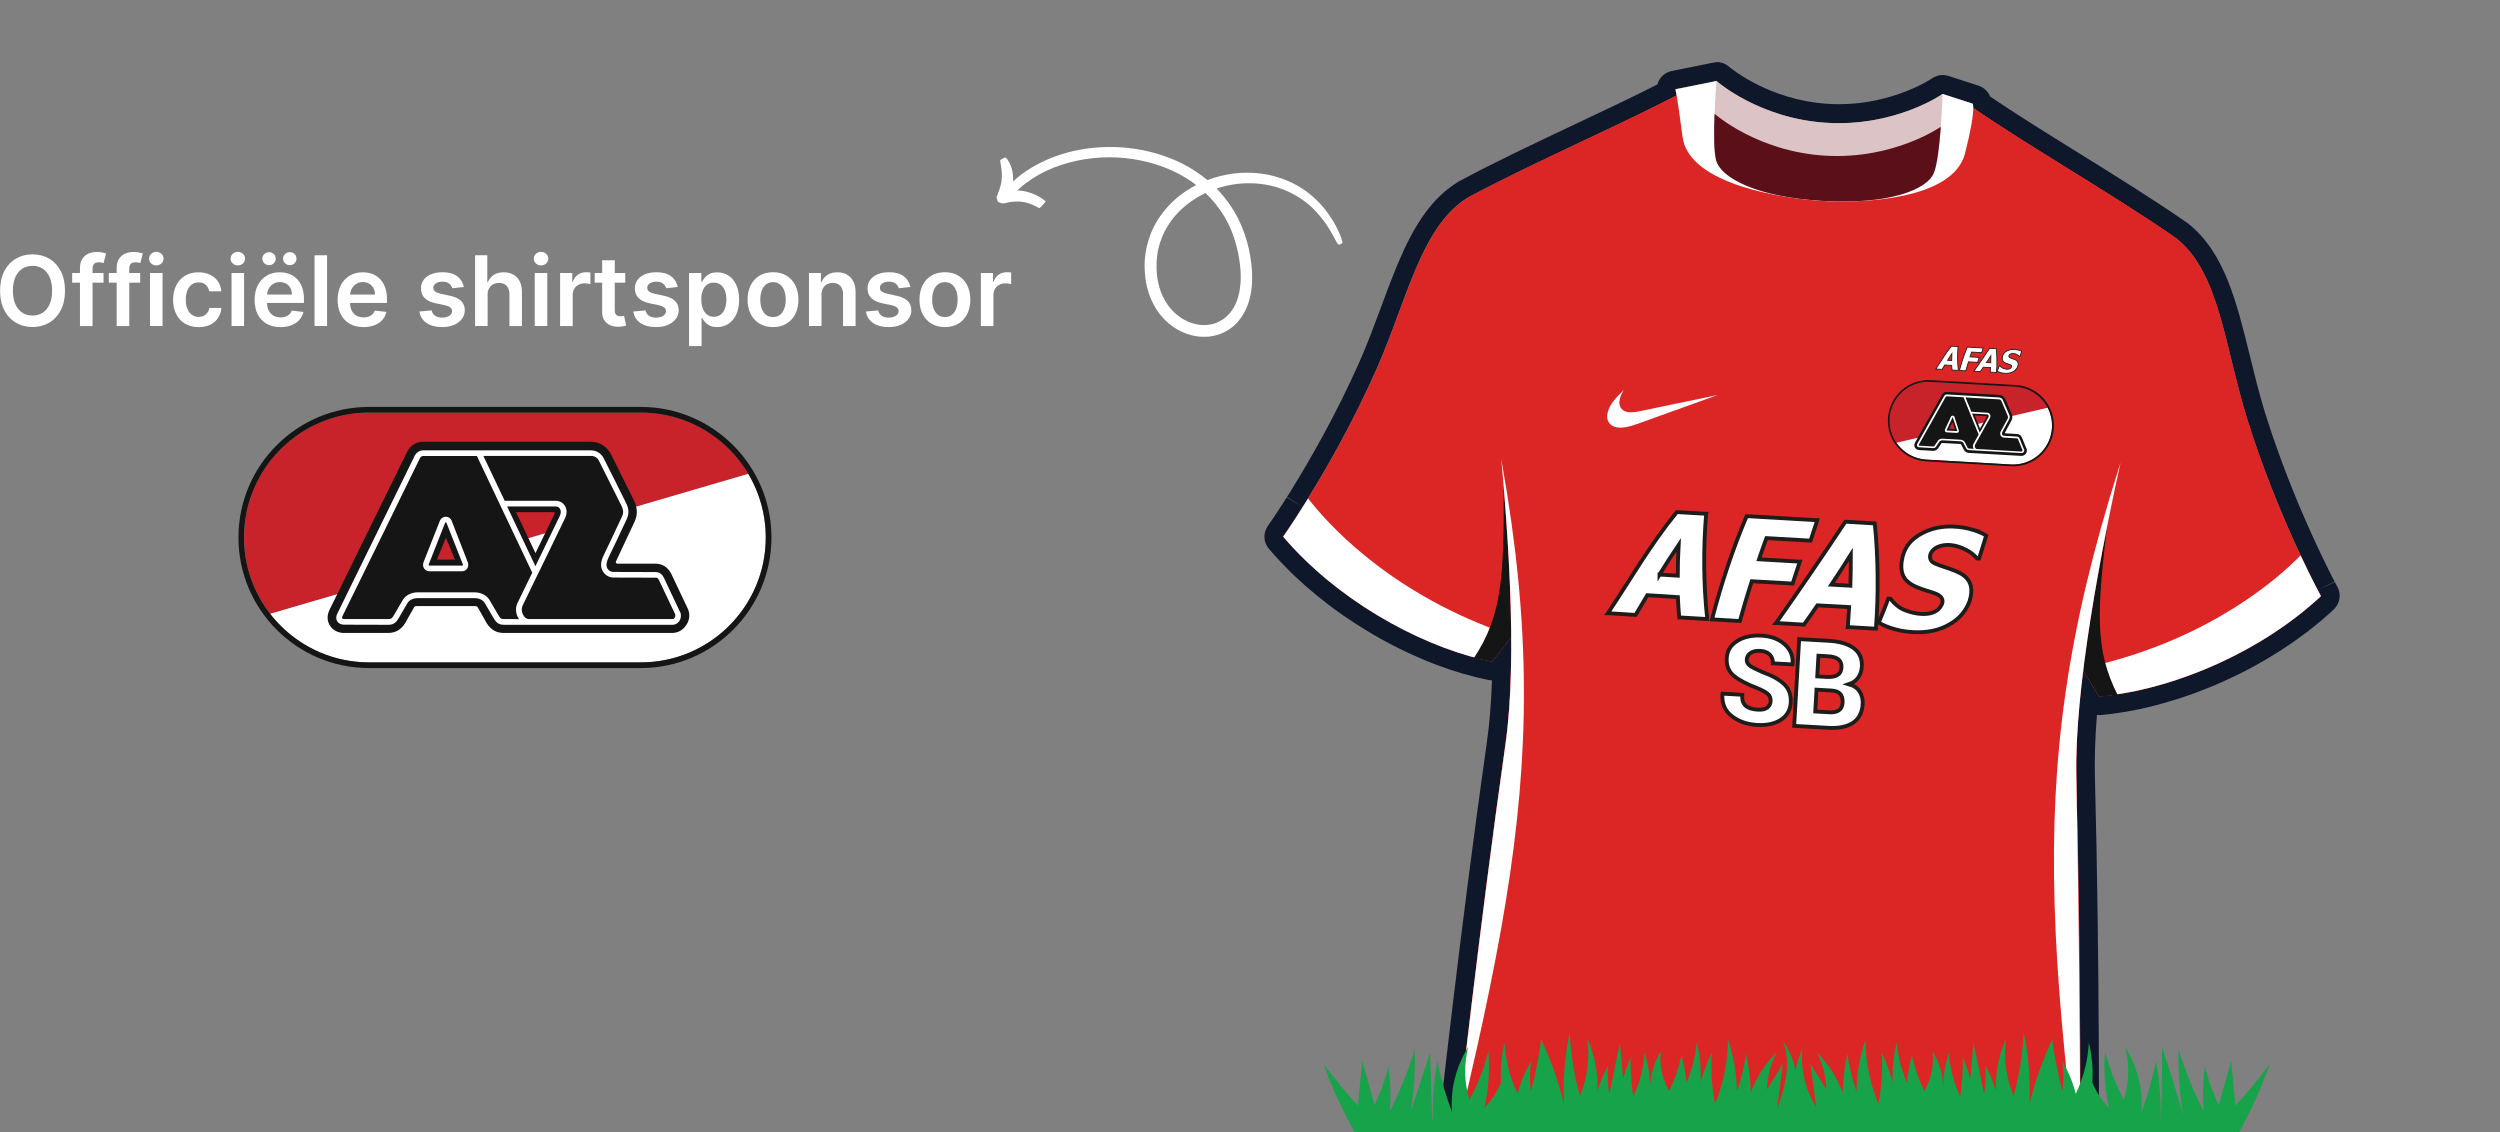 <?xml version="1.0" encoding="UTF-8"?>
<svg id="Laag_2" data-name="Laag 2" xmlns="http://www.w3.org/2000/svg" xmlns:xlink="http://www.w3.org/1999/xlink" viewBox="0 0 401.13 181.67">
  <rect x="0" y="0" width="401.13" height="181.67" fill="#808080" stroke="none"/>
  <defs>
    <style>
      .cls-1 {
        fill: #dbc3c6;
      }

      .cls-2, .cls-3, .cls-4 {
        fill: #fff;
      }

      .cls-5 {
        fill: none;
      }

      .cls-6 {
        clip-path: url(#clippath-1);
      }

      .cls-7 {
        fill: #5b1019;
      }

      .cls-8 {
        fill: #161515;
      }

      .cls-3 {
        stroke-width: .14px;
      }

      .cls-3, .cls-4 {
        stroke: #1d1d1b;
        stroke-miterlimit: 10;
      }

      .cls-9 {
        fill: #dc2626;
      }

      .cls-10 {
        fill: #16a34a;
      }

      .cls-11 {
        fill: #0f172a;
      }

      .cls-4 {
        stroke-width: .62px;
      }

      .cls-12 {
        clip-path: url(#clippath);
      }

      .cls-13 {
        fill: #c8232a;
      }
    </style>
    <clipPath id="clippath">
      <rect class="cls-5" x="201.09" width="200.04" height="180.78"/>
    </clipPath>
    <clipPath id="clippath-1">
      <path class="cls-9" d="M333.15,124.56c-.56-27.81,16.08-86.33,15.99-86.34-10.51-7.28-24.34-15.12-33.36-21.45-1.3-.91-2.99-1.02-4.4-.29-3.24,1.67-9.8,4.32-18.19,3.84-8.78-.5-15.18-4.18-18.04-6.16-1.06-.73-2.43-.8-3.56-.18-9.68,5.31-24.6,11.62-36.04,17.75,0,0,9.94,60.04,6.02,87.61-4.35,30.62-7.71,61.41-7.71,61.41,0,0,11.3,8.77,49.5,10.96,38.2,2.19,50.43-5.23,50.43-5.23,0,0-.02-30.97-.64-61.89Z"/>
    </clipPath>
  </defs>
  <g id="Layer_2" data-name="Layer 2">
    <g>
      <g>
        <path class="cls-2" d="M10.43,46.64c0,1.22-.23,2.27-.68,3.14-.46.87-1.08,1.54-1.86,2s-1.67.69-2.67.69-1.88-.23-2.67-.7c-.79-.46-1.41-1.13-1.86-2-.46-.87-.68-1.92-.68-3.13s.23-2.27.68-3.14c.46-.87,1.08-1.54,1.86-2,.79-.46,1.68-.69,2.67-.69s1.88.23,2.67.69c.79.46,1.41,1.13,1.86,2,.46.87.68,1.92.68,3.14ZM8.36,46.64c0-.86-.13-1.59-.4-2.18-.27-.59-.64-1.04-1.11-1.35-.47-.3-1.02-.46-1.63-.46s-1.16.15-1.64.46c-.47.31-.84.75-1.11,1.35-.27.59-.4,1.32-.4,2.18s.13,1.59.4,2.18c.27.59.64,1.04,1.11,1.35.47.31,1.02.46,1.64.46s1.16-.15,1.63-.46c.47-.3.84-.75,1.11-1.35s.4-1.32.4-2.18Z"/>
        <path class="cls-2" d="M16.61,43.8v1.55h-5.03v-1.55h5.03ZM12.83,52.31v-9.32c0-.57.12-1.05.36-1.43.24-.38.56-.67.96-.85s.85-.28,1.34-.28c.35,0,.66.03.93.08.27.06.47.11.6.15l-.4,1.55c-.08-.03-.19-.05-.32-.08-.13-.03-.27-.04-.43-.04-.37,0-.64.09-.79.27-.15.18-.23.44-.23.77v9.19h-2.01Z"/>
        <path class="cls-2" d="M22.49,43.8v1.55h-5.03v-1.55h5.03ZM18.72,52.31v-9.32c0-.57.12-1.05.36-1.43.24-.38.56-.67.96-.85s.85-.28,1.34-.28c.35,0,.66.03.93.08.27.06.47.11.6.15l-.4,1.55c-.08-.03-.19-.05-.32-.08-.13-.03-.27-.04-.43-.04-.37,0-.64.09-.79.27-.15.18-.23.44-.23.77v9.19h-2.01Z"/>
        <path class="cls-2" d="M25.08,42.59c-.32,0-.59-.11-.82-.32-.23-.21-.34-.47-.34-.77s.11-.55.34-.77c.23-.21.5-.32.82-.32s.6.11.82.32c.23.21.34.47.34.77s-.11.56-.34.77c-.23.21-.5.32-.82.32ZM24.07,52.31v-8.51h2.01v8.51h-2.01Z"/>
        <path class="cls-2" d="M31.85,52.48c-.85,0-1.58-.19-2.19-.56s-1.08-.89-1.4-1.55c-.33-.66-.49-1.42-.49-2.28s.17-1.63.5-2.29c.33-.66.8-1.18,1.41-1.55s1.33-.56,2.16-.56c.69,0,1.3.13,1.84.38.53.25.96.61,1.28,1.07s.5,1,.54,1.61h-1.92c-.08-.41-.26-.75-.55-1.03-.29-.28-.68-.41-1.16-.41-.41,0-.77.11-1.08.33-.31.22-.55.54-.72.95s-.26.9-.26,1.47.08,1.08.26,1.49c.17.42.41.74.72.96s.67.34,1.09.34c.3,0,.56-.06.8-.17.23-.11.43-.28.59-.49.16-.21.27-.47.33-.78h1.92c-.05.6-.23,1.14-.53,1.6-.31.46-.72.83-1.25,1.09-.53.26-1.15.39-1.86.39Z"/>
        <path class="cls-2" d="M38.16,42.59c-.32,0-.59-.11-.82-.32-.23-.21-.34-.47-.34-.77s.11-.55.34-.77c.23-.21.5-.32.82-.32s.6.11.82.32c.23.21.34.47.34.77s-.11.56-.34.77c-.23.21-.5.32-.82.32ZM37.15,52.31v-8.51h2.01v8.51h-2.01Z"/>
        <path class="cls-2" d="M44.99,52.48c-.85,0-1.59-.18-2.21-.53-.62-.36-1.09-.86-1.43-1.52-.33-.66-.5-1.43-.5-2.32s.17-1.65.5-2.31c.33-.66.8-1.18,1.41-1.55s1.31-.56,2.12-.56c.52,0,1.02.08,1.49.25.47.17.88.43,1.24.78.36.35.64.8.85,1.34.21.54.31,1.19.31,1.93v.62h-6.98v-1.35h5.06c0-.38-.09-.73-.25-1.03-.16-.3-.39-.54-.68-.71-.29-.17-.63-.26-1.01-.26-.41,0-.77.1-1.08.3-.31.2-.55.46-.72.78-.17.32-.26.67-.26,1.05v1.18c0,.5.09.92.27,1.27.18.35.43.62.76.81s.71.28,1.14.28c.29,0,.56-.04.79-.12s.44-.21.62-.37c.17-.16.31-.36.39-.6l1.87.21c-.12.5-.34.93-.67,1.29-.33.37-.75.65-1.27.85s-1.1.3-1.76.3ZM43.17,42.55c-.29,0-.54-.1-.76-.31-.21-.21-.32-.45-.32-.73,0-.3.11-.54.32-.75.21-.2.46-.3.76-.3s.55.1.76.3c.21.2.31.45.31.75s-.1.53-.31.73c-.21.21-.46.31-.76.31ZM46.5,42.55c-.29,0-.54-.1-.76-.31-.21-.21-.32-.45-.32-.73,0-.3.11-.54.32-.75.21-.2.46-.3.76-.3s.55.1.76.3c.21.2.31.45.31.75s-.1.53-.31.73c-.21.21-.46.31-.76.31Z"/>
        <path class="cls-2" d="M52.48,40.96v11.35h-2.01v-11.35h2.01Z"/>
        <path class="cls-2" d="M58.31,52.48c-.85,0-1.59-.18-2.21-.53-.62-.36-1.09-.86-1.43-1.52-.33-.66-.5-1.43-.5-2.32s.17-1.65.5-2.31c.33-.66.8-1.18,1.41-1.55.6-.37,1.31-.56,2.12-.56.52,0,1.02.08,1.49.25s.88.43,1.24.78c.36.35.64.8.85,1.34.21.54.31,1.19.31,1.93v.62h-6.98v-1.35h5.06c0-.38-.09-.73-.25-1.03-.16-.3-.39-.54-.68-.71-.29-.17-.63-.26-1.01-.26-.41,0-.77.1-1.08.3-.31.2-.55.46-.72.78-.17.32-.26.67-.26,1.05v1.18c0,.5.09.92.27,1.27.18.35.43.62.76.81s.71.28,1.14.28c.29,0,.56-.04.79-.12.24-.08.44-.21.62-.37.17-.16.3-.36.39-.6l1.87.21c-.12.5-.34.93-.67,1.29-.33.37-.75.65-1.27.85s-1.1.3-1.76.3Z"/>
        <path class="cls-2" d="M74.4,46.05l-1.83.2c-.05-.18-.14-.36-.27-.52-.13-.16-.3-.29-.51-.39-.21-.1-.48-.15-.79-.15-.42,0-.77.09-1.05.27-.28.18-.42.42-.42.7,0,.25.09.45.27.6s.5.28.93.38l1.45.31c.81.17,1.41.45,1.8.83s.59.87.6,1.48c0,.54-.16,1.01-.47,1.42s-.74.73-1.28.96c-.55.23-1.18.34-1.88.34-1.04,0-1.88-.22-2.52-.66-.64-.44-1.01-1.05-1.14-1.83l1.96-.19c.09.38.28.67.57.87.29.2.66.29,1.13.29s.86-.1,1.15-.29c.29-.2.44-.44.44-.73,0-.24-.09-.45-.28-.6-.19-.16-.48-.28-.87-.37l-1.45-.3c-.82-.17-1.42-.46-1.81-.86-.39-.4-.59-.92-.58-1.54,0-.53.14-.98.43-1.37.29-.39.69-.69,1.21-.9.52-.21,1.12-.32,1.8-.32,1,0,1.78.21,2.36.64.57.43.93,1,1.07,1.72Z"/>
        <path class="cls-2" d="M78.24,47.32v4.99h-2.01v-11.35h1.96v4.29h.1c.2-.48.51-.86.93-1.14s.95-.42,1.6-.42c.59,0,1.11.12,1.55.37.44.25.78.61,1.02,1.09.24.48.36,1.06.36,1.75v5.42h-2.01v-5.11c0-.57-.15-1.02-.44-1.34-.29-.32-.71-.48-1.23-.48-.35,0-.67.08-.95.23-.28.15-.5.37-.65.66-.16.29-.24.64-.24,1.05Z"/>
        <path class="cls-2" d="M86.81,42.59c-.32,0-.59-.11-.82-.32-.23-.21-.34-.47-.34-.77s.11-.55.34-.77c.23-.21.5-.32.82-.32s.6.11.82.32c.23.21.34.47.34.77s-.11.56-.34.77c-.23.21-.5.32-.82.32ZM85.8,52.31v-8.51h2.01v8.51h-2.01Z"/>
        <path class="cls-2" d="M89.87,52.31v-8.51h1.95v1.42h.09c.16-.49.42-.87.8-1.14.38-.27.81-.4,1.3-.4.11,0,.24,0,.37.01.14,0,.25.02.35.04v1.85c-.08-.03-.22-.06-.4-.08s-.36-.04-.53-.04c-.37,0-.69.08-.98.24s-.52.37-.68.65c-.17.28-.25.6-.25.96v5.01h-2.01Z"/>
        <path class="cls-2" d="M100.32,43.8v1.55h-4.9v-1.55h4.9ZM96.63,41.76h2.01v7.99c0,.27.04.48.12.62.08.14.19.24.33.29.14.05.29.08.45.08.13,0,.24,0,.35-.03.11-.02.19-.04.24-.05l.34,1.57c-.11.04-.26.08-.46.12-.2.04-.44.07-.72.08-.5.01-.96-.06-1.36-.23-.4-.17-.72-.43-.96-.79-.23-.35-.35-.8-.35-1.33v-8.33Z"/>
        <path class="cls-2" d="M108.72,46.05l-1.83.2c-.05-.18-.14-.36-.27-.52-.13-.16-.3-.29-.51-.39-.21-.1-.48-.15-.79-.15-.42,0-.77.09-1.05.27-.28.18-.42.42-.42.7,0,.25.09.45.27.6.19.16.5.28.93.38l1.45.31c.81.17,1.41.45,1.8.83s.59.87.6,1.48c0,.54-.16,1.01-.47,1.42s-.74.73-1.28.96c-.55.23-1.17.34-1.88.34-1.04,0-1.88-.22-2.52-.66-.64-.44-1.01-1.05-1.14-1.83l1.96-.19c.09.38.28.67.57.87.29.2.66.29,1.13.29s.86-.1,1.15-.29c.29-.2.44-.44.44-.73,0-.24-.09-.45-.28-.6-.19-.16-.48-.28-.87-.37l-1.45-.3c-.82-.17-1.42-.46-1.81-.86s-.59-.92-.58-1.54c0-.53.14-.98.43-1.37.29-.39.69-.69,1.21-.9s1.12-.32,1.8-.32c1,0,1.78.21,2.36.64.57.43.93,1,1.07,1.72Z"/>
        <path class="cls-2" d="M110.56,55.51v-11.71h1.97v1.41h.12c.1-.21.25-.43.44-.66.19-.24.44-.44.76-.6.32-.17.73-.25,1.23-.25.66,0,1.25.17,1.78.5.53.33.95.83,1.26,1.48s.47,1.45.47,2.4-.15,1.73-.46,2.38-.72,1.15-1.25,1.5c-.53.34-1.13.52-1.8.52-.49,0-.89-.08-1.21-.24-.32-.16-.58-.36-.77-.59-.19-.23-.34-.45-.45-.66h-.08v4.54h-2.01ZM112.53,48.06c0,.55.08,1.03.24,1.45.16.41.38.74.68.97.3.23.66.35,1.08.35s.81-.12,1.11-.36.53-.57.68-.98c.15-.42.23-.89.23-1.42s-.08-1-.23-1.41c-.15-.41-.38-.73-.68-.96-.3-.23-.67-.35-1.12-.35s-.79.11-1.09.34-.53.54-.68.95c-.15.41-.23.89-.23,1.44Z"/>
        <path class="cls-2" d="M124.03,52.48c-.83,0-1.55-.18-2.16-.55-.61-.37-1.08-.88-1.42-1.54s-.5-1.43-.5-2.31.17-1.65.5-2.31c.33-.66.81-1.18,1.42-1.54.61-.37,1.33-.55,2.16-.55s1.55.18,2.16.55c.61.37,1.08.88,1.42,1.54.33.66.5,1.43.5,2.31s-.17,1.65-.5,2.31-.81,1.17-1.42,1.54c-.61.37-1.33.55-2.16.55ZM124.04,50.87c.45,0,.83-.12,1.13-.37.3-.25.53-.58.68-1.01.15-.42.22-.89.22-1.41s-.07-.99-.22-1.42c-.15-.42-.38-.76-.68-1.01-.3-.25-.68-.38-1.13-.38s-.85.12-1.15.38c-.3.25-.53.59-.68,1.01-.15.42-.22.89-.22,1.42s.07.99.22,1.41c.15.42.38.76.68,1.01s.69.37,1.15.37Z"/>
        <path class="cls-2" d="M131.81,47.32v4.99h-2.01v-8.51h1.92v1.45h.1c.2-.48.51-.86.94-1.14.43-.28.96-.42,1.6-.42.59,0,1.1.12,1.54.38.44.25.78.62,1.02,1.09.24.48.36,1.05.36,1.74v5.42h-2.01v-5.11c0-.57-.15-1.01-.44-1.34-.29-.32-.7-.48-1.22-.48-.35,0-.66.08-.93.23-.27.15-.48.37-.64.66-.15.29-.23.64-.23,1.05Z"/>
        <path class="cls-2" d="M146.05,46.05l-1.83.2c-.05-.18-.14-.36-.27-.52-.13-.16-.3-.29-.51-.39-.21-.1-.48-.15-.79-.15-.42,0-.77.09-1.05.27-.28.18-.42.42-.42.7,0,.25.09.45.27.6s.5.28.93.38l1.45.31c.81.17,1.41.45,1.8.83s.59.87.6,1.48c0,.54-.16,1.01-.47,1.42s-.74.73-1.28.96c-.55.23-1.18.34-1.88.34-1.04,0-1.88-.22-2.52-.66-.64-.44-1.01-1.05-1.14-1.83l1.96-.19c.09.38.28.67.57.87.29.2.66.29,1.13.29s.86-.1,1.15-.29c.29-.2.44-.44.44-.73,0-.24-.09-.45-.28-.6-.19-.16-.48-.28-.87-.37l-1.45-.3c-.82-.17-1.42-.46-1.81-.86-.39-.4-.59-.92-.58-1.54,0-.53.14-.98.43-1.37.29-.39.7-.69,1.21-.9s1.12-.32,1.8-.32c1,0,1.78.21,2.36.64.57.43.93,1,1.07,1.72Z"/>
        <path class="cls-2" d="M151.61,52.48c-.83,0-1.55-.18-2.16-.55-.61-.37-1.08-.88-1.42-1.54s-.5-1.43-.5-2.31.17-1.65.5-2.31c.33-.66.81-1.18,1.42-1.54.61-.37,1.33-.55,2.16-.55s1.55.18,2.16.55c.61.37,1.08.88,1.42,1.54.33.66.5,1.43.5,2.31s-.17,1.65-.5,2.31-.81,1.17-1.42,1.54c-.61.37-1.33.55-2.16.55ZM151.62,50.87c.45,0,.83-.12,1.13-.37.3-.25.53-.58.68-1.01.15-.42.22-.89.22-1.41s-.07-.99-.22-1.42c-.15-.42-.38-.76-.68-1.01-.3-.25-.68-.38-1.13-.38s-.85.12-1.15.38c-.31.25-.53.59-.68,1.01-.15.42-.22.89-.22,1.42s.07.99.22,1.41c.15.42.38.76.68,1.01.3.25.69.37,1.15.37Z"/>
        <path class="cls-2" d="M157.38,52.31v-8.51h1.95v1.42h.09c.16-.49.42-.87.8-1.14.38-.27.81-.4,1.3-.4.11,0,.24,0,.37.01.14,0,.25.02.35.04v1.85c-.08-.03-.22-.06-.4-.08s-.36-.04-.53-.04c-.37,0-.69.08-.98.24s-.52.37-.68.65c-.17.28-.25.6-.25.96v5.01h-2.01Z"/>
      </g>
      <g>
        <path class="cls-13" d="M120.08,76.03l-76.72,22.46c-2.63-3.39-4.19-7.65-4.19-12.25,0-11.05,8.98-20.04,20.04-20.04h43.62c7.32-.02,13.74,3.95,17.25,9.83"/>
        <path class="cls-2" d="M59.21,106.28h43.62c11.05,0,20.04-8.98,20.04-20.04,0-3.72-1.02-7.21-2.81-10.21l-76.72,22.46c3.68,4.74,9.42,7.79,15.86,7.79"/>
        <path class="cls-8" d="M59.21,65.29c-11.55,0-20.95,9.39-20.95,20.95s9.39,20.95,20.95,20.95h43.62c11.55,0,20.95-9.41,20.95-20.95s-9.41-20.95-20.95-20.95h-43.62ZM39.15,86.24c0-11.05,9-20.04,20.04-20.04h43.64c11.05,0,20.04,9,20.04,20.04s-8.98,20.04-20.04,20.04h-43.62c-11.05,0-20.06-8.98-20.06-20.04h0Z"/>
        <path class="cls-8" d="M110.36,97.67l-2.63-5.55c-.53-1.09-1.44-1.68-2.56-1.68h-6.09c-.23,0-.32-.18-.25-.35l.84-1.81,2.12-4.51c.28-.6.39-1.14.39-1.63,0-.84-.3-1.51-.44-1.82-.04-.05-3.67-7.37-3.67-7.37-.63-1.28-1.9-2.07-3.26-2.07h-26.94c-.98,0-1.88.51-2.44,1.4-.02.04-12.53,25.51-12.53,25.51-.61,1.21-.25,2.12.02,2.56.54.89,1.51,1.21,2.23,1.21h7.09c1.93,0,2.67-1.35,3.04-2.07.97-1.7,1.09-1.93,1.19-2.09.07-.12.23-.16.53-.16h9.09c.3,0,.44.04.53.16.11.16.23.39,1.19,2.09.39.72,1.11,2.07,3.04,2.07h27.02c.93-.02,1.74-.47,2.23-1.26.56-.77.65-1.79.26-2.63h0ZM70.11,89.79c.3-.74.98-2.39,1.44-3.51.46,1.12,1.12,2.77,1.44,3.51h-2.88ZM88.94,82.52c-.05.12-1.88,3.86-3.02,6.23-.91-1.91-2.4-5.05-3.12-6.58h5.97c.32-.02.23.21.18.35h0Z"/>
        <path class="cls-2" d="M109.13,98.23l-2.61-5.53c-.32-.63-.74-.91-1.35-.91l-6.81-.02c-.37,0-.77-.28-.91-.58-.25-.49-.14-1.05.21-1.77.25-.51,2.53-5.3,2.93-6.19.49-1.11.11-1.97-.07-2.39-.21-.47-3.51-7.02-3.65-7.3-.4-.79-1.18-1.28-2.04-1.28h-26.95c-.51,0-.98.28-1.28.75-.14.28-12.06,24.58-12.46,25.41-.3.6-.18,1-.04,1.25.25.42.74.56,1.09.56l7.09.02c.97,0,1.35-.42,1.88-1.39l1.25-2.14c.3-.47.91-.75,1.63-.75h9.09c.72,0,1.33.28,1.63.75l1.25,2.14c.53.97.91,1.39,1.88,1.39h27.02c.46,0,.86-.25,1.11-.63.26-.42.32-.97.12-1.39h0ZM82.29,99.33h-1.4c-.42,0-.6,0-1.09-.91l-1.28-2.19c-.46-.74-1.37-1.19-2.4-1.19h-9.07c-1.04,0-1.93.44-2.4,1.19l-1.28,2.19c-.49.91-.67.91-1.09.91h-7.07c-.12,0-.28-.05-.32-.14-.02-.02-.02-.05-.02-.07,0-.07.04-.18.09-.28.42-.84,11.97-24.37,12.44-25.37.16-.26.39-.3.49-.3h8.63l8.88,18.72-2.39,4.91c-.35.74-.28,1.7.21,2.46.02.04.05.05.07.09l-1-.02h0ZM81.36,81.26h7.76c.32,0,.56.12.72.37.19.3.19.7,0,1.11l-3.93,8.11-4.54-9.58h0ZM108.26,99.12c-.09.14-.21.21-.35.21h-23.06c-.46,0-.74-.39-.84-.56-.32-.49-.37-1.14-.16-1.6l2.56-5.28h.02v-.02l4.25-8.76c.32-.68.3-1.42-.05-1.97-.32-.49-.86-.79-1.47-.79h-8.18l-3.42-7.19h17.32c.53,0,1,.3,1.23.79,1.18,2.35,3.46,6.9,3.63,7.26.21.46.39.97.07,1.65-.39.88-2.67,5.65-2.91,6.16-.51,1-.63,1.91-.18,2.65.33.54.95,1,1.68,1l6.81.02c.21,0,.35.02.53.4l2.61,5.51c.02.12.02.33-.09.51h0ZM72.48,83.56c-.16-.39-.53-.65-.95-.65s-.79.26-.95.65l-2.63,6.67c-.12.32-.09.68.09.97.19.28.51.46.84.46h5.26c.35,0,.67-.18.84-.46s.21-.63.09-.95l-2.6-6.69ZM74.25,90.7s-.05.05-.09.05h-5.26s-.07-.02-.09-.05-.04-.09-.02-.14l2.63-6.67c.02-.05.05-.07.11-.07.04,0,.09.04.11.07l2.63,6.67c.02.05.02.11-.02.14Z"/>
      </g>
      <g>
        <path class="cls-2" d="M193.58,54.04c1.11-.06,2.39-.38,3.57-1.14,1.18-.76,2.18-1.97,2.81-3.39,1.28-2.88,1.12-6.32.42-9.58-.37-1.65-.95-3.29-1.71-4.86-.79-1.56-1.8-3-2.96-4.28-1.15-1.3-2.49-2.38-3.87-3.29-1.38-.92-2.83-1.65-4.28-2.19-5.78-2.24-12.02-2.07-16.5-.77-4.55,1.25-7.28,3.49-7.99,4.11-1.28,1.1-1.83,1.81-2.11,2.19-.28.38-.28.47-.23.56.15.28.44.49.8.59l.3.09c2.11-2.64,5.13-4.52,8.4-5.6,3.27-1.08,6.8-1.46,10.25-1.12,3.45.35,6.84,1.39,9.78,3.17,2.93,1.8,5.35,4.38,6.86,7.44,1.07,2.23,1.65,4.6,1.88,6.9.11,1.14.12,2.26-.04,3.32-.14,1.06-.41,2.07-.88,2.93-.89,1.75-2.54,2.85-4.3,3.01-1.76.19-3.51-.48-4.81-1.52-.66-.52-1.23-1.13-1.68-1.81-.47-.67-.82-1.4-1.08-2.14-.53-1.49-.69-3.06-.63-4.53.08-2.97,1.32-5.52,2.9-7.43.82-.94,1.73-1.74,2.67-2.41.97-.63,1.92-1.21,2.92-1.6,1.97-.85,3.95-1.21,5.79-1.28,3.7-.12,6.86,1,9.32,2.78,1.48,1.08,2.43,2.24,3.16,3.16.71.95,1.14,1.74,1.48,2.31.61,1.19.83,1.56.95,1.57.31.03.63-.15.64-.38-.05-.13-.56-2.44-2.92-5.4-1.19-1.44-2.89-3.02-5.19-4.12-1.14-.56-2.42-.98-3.79-1.29-1.37-.26-2.83-.38-4.33-.31-2.99.18-6.16,1.1-8.92,2.95-2.75,1.83-5.08,4.68-6.04,8.06-.48,1.68-.68,3.45-.51,5.17.13,1.73.58,3.47,1.43,5.01,1.61,3.12,5,5.31,8.44,5.11Z"/>
        <path class="cls-2" d="M160,32.03l.1.3c.09.11.2.11.3.17l.31.12s.15.02.25,0l.31-.02c.42-.09.83-.21,1.21-.23.26-.02.39-.04.59-.04.37-.02.74.02,1.11.08,1.16.18,2.16.78,2.32.86.29.15.3.15.44,0,.21-.21.46-.46.67-.73l.18-.23c-.76-.64-1.52-1.02-2.38-1.34-.84-.3-1.75-.45-2.65-.43h-.23c-.1.01-.03.01-.06.02h-.02s-.03.02-.02.02c-.15.08-.1-.02-.09-.12v-.02s.04-.14.04-.14c.02-.09.05-.19.06-.28.03-.18.06-.36.08-.53.03-.34.06-.65.04-.93-.04-1.14-.3-1.84-.59-2.43-.43-.8-.63-.91-.81-.82-.25.12-.56.31-.64.36-.14.06.14.84.21,1.91.04.53.02,1.12-.08,1.71-.03.14-.04.29-.09.44l-.07.26c-.04.17-.11.34-.17.5-.12.32-.24.64-.35.96l-.08.23s.02.08.03.12l.08.21Z"/>
      </g>
      <g class="cls-12">
        <g>
          <path class="cls-11" d="M275.42,13h0s0,0,0,0h0s6.9,6.09,17.81,6.71c.62.04,1.22.05,1.82.05,9.96,0,16.65-4.69,16.65-4.69h0s0,0,0,0l2.77.9s0,0,0,0l2.02.65s.12.09.12.7c9.02,6.23,22.34,13.82,32.54,20.89,0,0,0,0,0,0,0,0,0,0,0,0,6.97,5.44,7.75,17.24,11.42,29.03,2.77,8.88,6.15,16.72,8.58,21.9.06.13.12.25.18.37.07.14.13.28.2.42.06.13.12.26.18.38.06.12.12.24.17.36.06.13.12.25.18.38.05.11.11.22.16.33.06.12.11.23.17.34.05.11.1.21.15.31.06.11.11.22.16.33.04.09.09.18.13.26.05.1.1.21.15.3.06.13.12.25.18.36.02.05.05.1.08.15.08.17.17.33.24.48.02.04.04.07.06.11.06.11.11.22.16.32.02.04.04.07.06.11.05.09.1.19.14.27.01.02.02.04.04.07.29.55.45.84.45.84-.04.04-.09.08-.13.11-.58.53-1.16,1.06-1.77,1.57-.24.2-.49.39-.73.59-.41.34-.83.68-1.25,1.01-.29.23-.59.44-.89.66-.39.29-.77.58-1.17.85-.33.23-.66.45-.99.67-.37.25-.74.51-1.12.75-.36.23-.72.45-1.08.67-.36.22-.72.45-1.08.66-.38.23-.77.44-1.16.66-.35.19-.69.39-1.04.58-.41.22-.82.43-1.24.65-.33.17-.66.34-.99.5-.44.21-.87.42-1.31.63-.31.14-.62.29-.93.43-.46.21-.92.41-1.39.6-.28.12-.57.24-.85.35-.49.2-.98.39-1.46.57-.26.1-.51.19-.77.29-.51.19-1.03.37-1.54.54-.23.08-.45.15-.68.22-.54.17-1.08.34-1.61.5-.19.06-.38.11-.57.16-.56.16-1.13.31-1.68.46-.15.04-.31.07-.46.11-.59.14-1.18.28-1.76.4-.11.02-.22.04-.33.07-.62.13-1.23.24-1.83.35-.06.01-.12.02-.18.03-1.23.2-2.44.36-3.6.46l-2.61-4.24c-.76,6.31-1.18,12.15-1.05,17.05.83,30.92.64,61.89.64,61.89,0,0-9.28,5.63-36.94,5.63-4.08,0-8.57-.12-13.48-.4-38.2-2.19-49.5-10.96-49.5-10.96,0,0,3.36-30.79,7.71-61.41.69-4.85.95-10.7.91-17.06l-3.08,3.92c-1.14-.23-2.32-.52-3.52-.86-.06-.02-.12-.03-.18-.05-.59-.17-1.18-.36-1.77-.55-.11-.04-.21-.07-.32-.1-.56-.19-1.13-.39-1.69-.6-.15-.06-.3-.11-.45-.17-.54-.2-1.07-.42-1.61-.64-.19-.08-.37-.15-.56-.23-.51-.22-1.02-.45-1.54-.68-.22-.1-.43-.2-.65-.3-.49-.23-.98-.47-1.46-.71-.24-.12-.49-.25-.73-.37-.46-.24-.93-.48-1.39-.74-.27-.15-.54-.3-.81-.45-.44-.25-.87-.5-1.31-.75-.29-.17-.59-.35-.88-.53-.41-.25-.82-.51-1.23-.77-.31-.2-.62-.41-.94-.62-.38-.26-.77-.51-1.15-.78-.33-.23-.65-.47-.98-.7-.36-.26-.71-.52-1.07-.78-.34-.26-.68-.52-1.01-.79-.33-.26-.66-.51-.98-.78-.35-.29-.7-.59-1.05-.89-.3-.26-.6-.51-.89-.77-.37-.33-.72-.67-1.08-1-.26-.25-.53-.49-.79-.74-.4-.39-.78-.78-1.17-1.18-.21-.21-.42-.42-.62-.64-.58-.62-1.15-1.25-1.69-1.89,0,0,.03-.04.07-.1,0,0,0,0,0,0,.05-.07.12-.17.21-.3,0,0,0,0,0-.01.09-.13.21-.3.34-.5,0,0,0-.01.01-.02.41-.6.99-1.47,1.71-2.59,0-.02.02-.03.03-.05.23-.36.48-.75.74-1.17.01-.02.03-.04.04-.06.27-.42.54-.86.83-1.33,3.01-4.87,7.25-12.25,11-20.73,2.78-6.3,4.67-12.69,7.11-17.91,1.94-4.16,4.22-7.58,7.56-9.63,0,0,0,0,0,0,0,0,0,0,0,0,10.48-5.61,23.85-11.36,33.47-16.37-.17-1-.2-1.01-.2-1.01l6.59-1.33h0M275.41,10c-.2,0-.39.02-.59.06l-6.59,1.33c-1.14.23-2.02,1.09-2.31,2.17-3.95,2.01-8.42,4.11-13.11,6.33-6.35,3-12.93,6.1-18.67,9.18-.09.05-.17.1-.25.15-3.46,2.15-6.12,5.51-8.62,10.86-1.3,2.79-2.42,5.82-3.61,9.02-1.09,2.93-2.21,5.96-3.52,8.94-3.72,8.4-7.93,15.71-10.81,20.37-.28.46-.56.9-.82,1.31l2.5,1.67-2.54-1.6c-.26.41-.5.79-.73,1.14l-.04.06c-.72,1.12-1.3,1.99-1.66,2.51,0,0-.02.03-.03.04l-.31.45-.2.29s0,.01-.01.02l-.06.09c-.79,1.12-.72,2.63.17,3.67.56.66,1.16,1.33,1.79,2,.14.15.29.3.44.45l.22.22.12.13c.36.38.73.75,1.1,1.12.19.18.38.36.57.53l.26.24.18.17c.32.3.63.59.96.88.22.2.45.4.68.59l.25.21.2.17c.3.26.6.51.9.76.27.22.54.43.82.65l.21.17.16.13c.3.23.6.47.9.7.33.25.67.49,1,.74l.11.08.14.1c.29.21.59.43.89.63.4.28.8.54,1.2.81l.06.04c.31.2.61.41.92.6.42.27.85.54,1.28.8.31.19.61.38.92.56.45.27.91.53,1.36.79.28.16.57.32.85.47.48.26.96.52,1.45.77.26.13.51.26.77.39.51.26,1.02.5,1.53.74.23.11.45.21.68.31.54.25,1.07.48,1.61.71.16.07.31.13.47.2l.11.05c.57.23,1.13.46,1.69.67l.32.12.15.05c.6.22,1.19.43,1.78.63l.22.07.12.04c.7.23,1.31.42,1.88.58l.15.04h.05c1.38.41,2.61.71,3.75.93.19.04.38.06.57.06-.13,3.69-.39,6.94-.79,9.72-4.31,30.32-7.69,61.2-7.73,61.51-.11,1.04.32,2.06,1.14,2.7.49.38,12.48,9.36,51.17,11.58,4.74.27,9.33.41,13.65.41,28.18,0,38.09-5.82,38.5-6.07.89-.54,1.44-1.51,1.44-2.55,0-.31.17-31.37-.64-61.99-.07-2.8.04-6.06.33-9.75.11.01.22.02.33.02.08,0,.16,0,.25-.01,1.17-.1,2.42-.25,3.84-.49l.19-.03c.59-.1,1.22-.22,1.94-.37l.12-.02.23-.05c.61-.13,1.23-.27,1.85-.43l.15-.04.33-.08c.59-.15,1.18-.31,1.77-.48l.12-.04c.16-.04.32-.09.48-.14.56-.17,1.12-.34,1.69-.52.24-.08.47-.15.71-.23.54-.18,1.07-.37,1.61-.57.27-.1.53-.2.8-.3.51-.19,1.02-.39,1.53-.6.3-.12.59-.24.89-.37.48-.2.97-.41,1.45-.63.32-.14.65-.29.97-.45.46-.21.92-.43,1.37-.65.32-.16.64-.32.97-.49l.07-.03c.43-.22.86-.44,1.29-.68.31-.17.62-.34.93-.52l.16-.09.13-.07c.36-.2.72-.41,1.08-.62.31-.18.62-.38.93-.57l.2-.12.23-.14c.3-.19.6-.37.9-.56.33-.21.65-.43.97-.65l.21-.14.27-.18c.26-.17.52-.35.77-.53.34-.24.67-.48,1-.73l.23-.17.29-.21c.22-.16.44-.32.65-.48.39-.3.77-.61,1.15-.92l.17-.14.26-.21c.17-.14.35-.28.51-.42.61-.52,1.24-1.07,1.87-1.66.04-.03.09-.07.13-.12,1.01-.94,1.25-2.44.59-3.64,0-.01-.16-.29-.42-.79l-2.69,1.33,2.66-1.39-.14-.26-.06-.11-.16-.3-.03-.07-.26-.5-.06-.12-.19-.38-.14-.28-.03-.07-.1-.21-.16-.32-.15-.3-.14-.29-.02-.05-.16-.32-.18-.37-.17-.36-.18-.38-.17-.36-.03-.05-.05-.11-.12-.26c-2.33-4.96-5.69-12.72-8.43-21.51-.97-3.12-1.74-6.27-2.49-9.32-2.08-8.49-4.04-16.51-9.87-21.12-.07-.06-.15-.12-.22-.17-5.36-3.71-11.53-7.54-17.5-11.25-5.12-3.18-9.98-6.2-14.06-8.97-.2-.47-.52-.94-1.03-1.32-.26-.19-.54-.33-.85-.43l-2-.65s-.01,0-.02,0l-2.77-.9c-.3-.1-.62-.15-.93-.15-.15,0-.29.01-.44.03-.45.07-.89.24-1.28.51-.05.03-6.12,4.14-14.93,4.14-.55,0-1.1-.02-1.64-.05-9.59-.55-15.8-5.8-16-5.96-.55-.49-1.26-.75-1.99-.75h0Z"/>
          <g>
            <g>
              <path class="cls-9" d="M244.31,99.94l-1.81,2.31-3.09,3.92c-10.85-2.16-24.54-9.53-33.52-20.06,0,0,8.28-11.67,15-26.86,2.78-6.3,4.67-12.69,7.11-17.91,1.94-4.16,4.22-7.58,7.56-9.63,11.47,10.52,8.75,68.23,8.75,68.23Z"/>
              <path class="cls-2" d="M237.76,105.8l2.72-4.54c-18.14-6.62-27.74-17.57-30.59-21.28-2.38,3.85-4,6.13-4,6.13,8.53,10.01,21.31,17.15,31.87,19.69Z"/>
              <path class="cls-8" d="M239.41,106.17l4.89-6.23s.94-20.06-.63-38.67l-2.41,16.53c.09,14.88-.26,20.97-4.78,27.8l2.93.58Z"/>
              <path class="cls-9" d="M372.41,95.66c-10.12,9.44-24.57,15.2-35.59,16.1l-2.62-4.25-1.53-2.5s1.36-20.04,5.05-38.35c2.57-12.75,6.28-24.69,11.44-28.43,6.97,5.44,7.75,17.24,11.42,29.03,4.94,15.86,11.83,28.4,11.83,28.4Z"/>
              <path class="cls-9" d="M333.15,124.56c-.74-27.84,15.99-86.34,15.99-86.34-10.72-7.43-24.9-15.44-33.9-21.84-.97-.69-2.25-.78-3.3-.21-3,1.63-9.85,4.64-18.76,4.13-8.65-.5-14.99-4.07-17.91-6.08-1.14-.78-2.61-.86-3.82-.2-9.68,5.3-24.52,11.58-35.91,17.67,0,0,9.94,60.04,6.02,87.61-4.35,30.62-7.71,61.41-7.71,61.41,0,0,11.3,8.77,49.5,10.96,38.2,2.19,50.43-5.23,50.43-5.23,0,0,.18-30.97-.64-61.89Z"/>
              <path class="cls-2" d="M338.5,111.57l-2.19-4.82c18.77-4.51,29.57-14.29,32.82-17.64,1.93,4.1,3.27,6.54,3.27,6.54-9.62,8.97-23.13,14.6-33.91,15.92Z"/>
              <path class="cls-8" d="M336.81,111.76l-4.15-6.75s1.36-20.04,5.05-38.35l.51,16.7c-1.79,14.77-2.14,20.87,1.57,28.16l-2.98.24Z"/>
              <g>
                <path class="cls-9" d="M333.15,124.56c-.56-27.81,16.08-86.33,15.99-86.34-10.51-7.28-24.34-15.12-33.36-21.45-1.3-.91-2.99-1.02-4.4-.29-3.24,1.67-9.8,4.32-18.19,3.84-8.78-.5-15.18-4.18-18.04-6.16-1.06-.73-2.43-.8-3.56-.18-9.68,5.31-24.6,11.62-36.04,17.75,0,0,9.94,60.04,6.02,87.61-4.35,30.62-7.71,61.41-7.71,61.41,0,0,11.3,8.77,49.5,10.96,38.2,2.19,50.43-5.23,50.43-5.23,0,0-.02-30.97-.64-61.89Z"/>
                <g class="cls-6">
                  <path class="cls-2" d="M231.75,190.24c-10.69-.88-21.38-1.75-32.06-2.63,14.12-69.83,2.95-123.02-13.62-192.23,24.94,2.04,20.88,37.77,45.82,39.81,18.45,67.51,15.18,92.7-.14,155.05Z"/>
                  <path class="cls-2" d="M334.42,196.13c10.72.35,21.44.7,32.15,1.06-6.04-70.99,11.13-122.55,35.5-189.41-25.01-.82-25.06,35.13-50.07,34.31-26.04,64.95-25.67,90.35-17.58,154.05Z"/>
                  <path class="cls-9" d="M293.72,11.14l-61.13-3.5-2.57,44.9,8.12.47c-2.17-15.16,17.09-18.51,33-20.96l21.31,1.22,21.31,1.22c15.53,4.25,34.28,9.78,30.39,24.59l8.12.47,2.57-44.9-61.13-3.5Z"/>
                  <path class="cls-9" d="M293.83,9.25l-61.13-3.5-2.57,44.9,8.12.47c-2.17-15.16,17.09-18.51,33-20.96l21.31,1.22,21.31,1.22c15.53,4.25,34.28,9.78,30.39,24.59l8.12.47,2.57-44.9-61.13-3.5Z"/>
                </g>
              </g>
              <path class="cls-2" d="M316.49,16.63l-4.79-1.55-19.18,17.17-17.1-19.25-6.59,1.33s.13-.01,1.14,7.66c1.02,7.67,16.32,9.9,22.54,10.26s20.9-.16,22.79-7.66c1.89-7.5,1.19-7.95,1.19-7.95Z"/>
              <path class="cls-1" d="M311.38,20.71v.02c-.21,2.71-.55,5.65-1.07,6.97-1.09,2.78-7.31,5.14-17.8,4.54-10.49-.6-16.4-3.65-17.16-6.54-.36-1.39-.36-4.36-.26-7.09.1-2.96.33-5.61.33-5.61,0,0,6.87,6.09,17.81,6.71,10.95.63,18.46-4.63,18.46-4.63,0,0-.08,2.68-.32,5.64Z"/>
              <path class="cls-7" d="M311.38,20.71v.02c-.21,2.71-.55,5.65-1.07,6.97-1.09,2.78-7.31,5.14-17.8,4.54-10.49-.6-16.4-3.65-17.16-6.54-.36-1.39-.36-4.36-.26-7.09.02-.22.03-.34.03-.34,0,0,6.87,6.09,17.81,6.71,10.95.63,18.46-4.63,18.46-4.63,0,0,0,.13-.01.36Z"/>
            </g>
            <path class="cls-2" d="M275.66,63.36l-13.15,4.73c-1.09.39-2,.56-2.72.52-.82-.05-1.4-.37-1.73-.96-.21-.38-.25-.85-.12-1.41.13-.56.41-1.15.86-1.77.37-.5.97-1.15,1.8-1.95-.29.4-.51.85-.65,1.32-.25.86-.11,1.51.44,1.96.26.21.63.32,1.11.35.44.02.87-.02,1.3-.11l12.87-2.67Z"/>
            <g>
              <path class="cls-13" d="M328.56,65.42l-24.28,5.62c-.76-1.1-1.17-2.46-1.09-3.89.2-3.44,3.15-6.08,6.59-5.88l13.58.78c2.28.13,4.21,1.47,5.19,3.37"/>
              <path class="cls-2" d="M309.08,73.75l13.58.78c3.44.2,6.4-2.44,6.59-5.88.07-1.16-.19-2.26-.69-3.23l-24.28,5.62c1.06,1.54,2.79,2.59,4.8,2.71"/>
              <path class="cls-8" d="M309.81,60.99c-3.59-.21-6.69,2.55-6.89,6.15-.21,3.59,2.55,6.69,6.15,6.89l13.58.78c3.59.21,6.69-2.55,6.89-6.15.21-3.6-2.55-6.69-6.15-6.89l-13.58-.78ZM303.19,67.15c.2-3.44,3.16-6.08,6.59-5.88l13.58.78c3.44.2,6.08,3.16,5.88,6.59-.2,3.44-3.15,6.08-6.59,5.88l-13.58-.78c-3.44-.2-6.08-3.15-5.88-6.59h0Z"/>
              <path class="cls-8" d="M325.15,71.98l-.72-1.77c-.14-.35-.42-.55-.77-.57l-1.01-.06-.88-.05c-.07,0-.1-.06-.07-.11l.29-.55.74-1.37c.1-.18.14-.35.15-.5.02-.26-.07-.48-.1-.58,0-.02-1.01-2.36-1.01-2.36-.17-.41-.55-.68-.98-.7l-8.38-.48c-.31-.02-.59.12-.78.39,0,.01-4.35,7.72-4.35,7.72-.21.37-.11.66-.04.8.15.29.45.4.67.42l2.21.13c.6.03.85-.37.98-.59.33-.51.37-.58.41-.63.02-.04.07-.05.17-.04l2.83.16c.09,0,.14.02.16.06.03.05.06.12.33.67.11.23.31.66.91.7l8.41.48c.29.01.55-.12.72-.35.19-.23.23-.55.13-.81h0ZM312.76,68.81c.11-.22.35-.73.51-1.07.12.36.3.88.39,1.12l-.9-.05ZM318.75,66.88s-.65,1.17-1.05,1.88c-.25-.61-.66-1.62-.85-2.1l1.86.11c.1,0,.07.07.05.11h0Z"/>
              <path class="cls-2" d="M324.76,72.13l-.72-1.77c-.09-.2-.21-.3-.4-.31l-2.12-.13c-.11,0-.24-.1-.27-.2-.07-.16-.02-.33.1-.55.09-.15.88-1.6,1.02-1.88.17-.34.07-.61.02-.74-.06-.15-.97-2.25-1.01-2.34-.11-.25-.34-.42-.61-.44l-8.39-.48c-.16,0-.31.07-.41.21-.05.08-4.19,7.44-4.33,7.69-.1.18-.07.31-.03.39.07.14.22.19.33.19l2.21.13c.3.02.43-.11.61-.4l.43-.64c.1-.14.3-.22.52-.21l2.83.16c.22.01.41.11.49.26l.35.69c.15.31.26.45.56.46l8.41.48c.14,0,.27-.06.36-.18.09-.13.12-.29.06-.43h0ZM316.38,72l-.44-.03c-.13,0-.19-.01-.32-.3l-.36-.71c-.13-.24-.4-.4-.73-.41l-2.82-.16c-.32-.02-.61.1-.77.33l-.44.66c-.17.28-.22.27-.35.26l-2.2-.13s-.09-.02-.1-.05c0,0,0-.02,0-.02,0-.02.01-.05.03-.09.15-.25,4.16-7.37,4.32-7.68.05-.08.13-.09.16-.08l2.69.15,2.43,5.99-.83,1.49c-.12.22-.12.52.02.77,0,.01.02.02.02.03l-.31-.02h0ZM316.42,66.35l2.41.14c.1,0,.17.05.22.13.05.1.05.22-.02.34l-1.37,2.45-1.24-3.06h0ZM324.47,72.39s-.07.06-.11.06l-7.18-.41c-.14,0-.22-.13-.25-.19-.09-.16-.09-.36-.02-.5l.89-1.6h0s0,0,0,0l1.48-2.65c.11-.21.12-.44.02-.61-.09-.16-.25-.26-.44-.27l-2.55-.15-.94-2.3,5.39.31c.16,0,.31.11.37.27.32.75.95,2.21,1,2.33.06.15.1.31,0,.51-.14.27-.93,1.71-1.02,1.86-.18.3-.23.58-.1.82.09.18.28.33.51.34l2.12.13c.07,0,.11.01.16.14l.72,1.76s0,.1-.04.16h0ZM313.61,66.91c-.04-.12-.15-.21-.28-.22s-.25.07-.31.19l-.94,2.03c-.04.1-.04.21.01.3.06.09.15.15.25.16l1.64.09c.11,0,.21-.04.27-.13s.08-.19.04-.29l-.69-2.13ZM314.04,69.16s-.02.02-.03.01l-1.64-.09s-.02,0-.03-.02,0-.03,0-.04l.94-2.03s.02-.02.03-.02c.01,0,.03.01.03.02l.7,2.12s0,.03,0,.04Z"/>
            </g>
            <g>
              <g>
                <path class="cls-4" d="M287.64,93.63s.02-.07.03-.11c.35-1.07.71-2.15,1.06-3.23.02-.06.04-.12.06-.18h-.19c-2.13-.13-4.25-.25-6.37-.37.39-1.15.79-2.29,1.2-3.4,2.32.13,4.64.26,6.97.4h.11s.02-.06.03-.1c.34-1.04.68-2.05,1-3.02.02-.05.04-.11.05-.16h-.19c-3.68-.22-7.35-.43-11.03-.64h-.11s-.03.06-.04.09c-2.18,5.09-4.17,11.16-5.48,16.31-.01.06-.03.11-.04.17h.19c1.39.09,2.78.17,4.16.25h.11s.02-.06.03-.09c.55-1.99,1.19-4.12,1.88-6.29,2.14.12,4.29.25,6.44.37h.12Z"/>
                <path class="cls-4" d="M273.75,82.56s0-.08.01-.13h-.13c-1.5-.09-3-.18-4.5-.26h-.08s-.03.04-.05.06c-4.22,5.17-7.4,10.75-10.88,15.96-.05.07-.09.14-.14.21h.25c1.37.1,2.75.18,4.12.26h.08s.03-.04.04-.06c.61-1.02,1.22-2.06,1.84-3.1,1.62.1,3.26.21,4.91.31.05,1.06.11,2.11.2,3.13,0,.04,0,.09.01.13h.14c1.4.09,2.81.17,4.22.25h.15s-.01-.09-.02-.14c-.59-5.3-.62-11.39-.17-16.63ZM266.27,92.2c.97-1.58,1.99-3.18,3.07-4.77-.09,1.63-.14,3.29-.14,4.94-.98-.06-1.96-.12-2.93-.18Z"/>
                <path class="cls-4" d="M300.8,83.98h-.13c-1.5-.09-3-.18-4.5-.27h-.08s-.03.04-.04.06c-3.3,4.98-7.42,11.02-10.95,16.01-.05.06-.09.13-.14.19h.25c1.38.09,2.77.17,4.15.25h.08s.03-.04.05-.06c.7-.97,1.41-1.99,2.12-3.03,1.7.1,3.4.19,5.09.28-.06,1.06-.13,2.09-.21,3.08,0,.04,0,.08-.01.13h.14c1.41.09,2.82.17,4.22.25h.15s0-.09.01-.13c.41-5.21.36-11.37-.18-16.63,0-.04,0-.08-.01-.13ZM293.84,93.81c1.07-1.61,2.13-3.23,3.13-4.83,0,1.65-.02,3.34-.07,5-1.02-.06-2.04-.11-3.06-.17Z"/>
                <path class="cls-4" d="M316.35,84.95c-.92-.26-4.67-1.22-8.09.69-1.63.91-2.5,2-2.95,3.55-.3,1.2-.31,2.13-.03,2.95.7,2.06,3.7,2.46,5.37,3.14.79.32,1.26.91.94,1.65-1.03,2.41-4.73,1.53-6.15.89-.84-.38-1.53-1-2.1-1.74-.12,0-.24-.01-.36-.02-.49,1.31-1,2.6-1.54,3.84.67.38,2.55,1.36,5.42,1.52,2.2.13,4.19-.23,5.85-1.19,1.65-.89,2.72-2.18,3.31-3.78.35-1.18.66-2.9-.93-4.11-1.49-1.14-4.73-1.59-5.22-2.37-.57-.91.18-1.85,1.07-2.23,1.2-.51,2.81-.4,4.49.46.75.38,1.33.86,1.78,1.39.11,0,.22.01.34.02.37-1.22.75-2.45,1.14-3.67-.6-.39-1.43-.72-2.35-.99Z"/>
              </g>
              <g>
                <path class="cls-4" d="M284.1,112.54c.03-.49-.11-.88-.42-1.17-.31-.29-.88-.6-1.7-.95-1.73-.66-3-1.32-3.81-2.01-.81-.68-1.18-1.62-1.11-2.82s.63-2.08,1.68-2.74c1.05-.66,2.36-.95,3.91-.86s2.78.56,3.72,1.41,1.36,1.9,1.25,3.15l-.02.06-3.14-.18c.03-.55-.13-1.02-.49-1.39-.36-.37-.87-.57-1.53-.61s-1.17.08-1.55.34c-.39.27-.59.61-.62,1.03s.14.75.5,1.01c.36.27,1.04.61,2.05,1.04,1.55.56,2.71,1.21,3.47,1.95.76.73,1.11,1.7,1.04,2.91-.07,1.22-.6,2.15-1.59,2.79-.99.64-2.28.91-3.85.82s-2.93-.57-4.03-1.43c-1.11-.86-1.6-2.03-1.49-3.53l.02-.06,3.15.18c-.05.8.14,1.39.55,1.76.41.37,1.06.58,1.94.63.67.04,1.18-.07,1.52-.32.34-.25.53-.59.55-1.02Z"/>
                <path class="cls-4" d="M287.88,116.47l.8-13.92,4.78.27c1.73.1,3.06.5,3.99,1.19.93.7,1.36,1.68,1.29,2.95-.04.66-.23,1.24-.57,1.74-.34.5-.85.86-1.51,1.08.81.23,1.39.64,1.74,1.22.36.58.51,1.23.47,1.96-.08,1.36-.59,2.36-1.54,3-.95.64-2.28.92-3.98.82l-5.47-.31ZM291.58,108.53l1.61.09c.73.03,1.29-.08,1.67-.33.38-.25.58-.64.61-1.16.03-.59-.13-1.04-.48-1.33-.35-.29-.91-.46-1.68-.5l-1.54-.09-.19,3.32ZM291.46,110.67l-.2,3.49,2.23.13c.69.04,1.21-.07,1.57-.32.36-.25.56-.66.59-1.22.03-.61-.09-1.07-.37-1.4-.28-.33-.75-.51-1.41-.55l-2.41-.14Z"/>
              </g>
            </g>
            <g>
              <path class="cls-3" d="M317.32,58.13s0-.02,0-.02c.08-.24.16-.49.24-.73,0-.01,0-.03.01-.04h-.04c-.48-.03-.96-.06-1.44-.08.09-.26.18-.52.27-.77.52.03,1.05.06,1.58.09h.03s0-.01,0-.02c.08-.23.15-.46.23-.68,0-.01,0-.02.01-.04h-.04c-.83-.05-1.66-.1-2.5-.15h-.02s0,.01,0,.02c-.49,1.15-.94,2.53-1.24,3.69,0,.01,0,.03,0,.04h.04c.31.02.63.04.94.06h.03s0-.01,0-.02c.12-.45.27-.93.43-1.42.48.03.97.06,1.46.08h.03Z"/>
              <path class="cls-3" d="M314.18,55.63s0-.02,0-.03h-.03c-.34-.02-.68-.04-1.02-.06h-.02s0,0-.01.01c-.96,1.17-1.67,2.43-2.46,3.61-.01.02-.02.03-.03.05h.06c.31.02.62.04.93.06h.02s0,0,0-.01c.14-.23.28-.47.42-.7.37.02.74.05,1.11.07.01.24.03.48.05.71,0,0,0,.02,0,.03h.03c.32.02.64.04.95.06h.03s0-.02,0-.03c-.13-1.2-.14-2.58-.04-3.76ZM312.49,57.81c.22-.36.45-.72.69-1.08-.02.37-.03.75-.03,1.12-.22-.01-.44-.03-.66-.04Z"/>
              <path class="cls-3" d="M320.3,55.95h-.03c-.34-.02-.68-.04-1.02-.06h-.02s0,0,0,.01c-.75,1.13-1.68,2.49-2.48,3.62-.01.01-.02.03-.03.04h.06c.31.02.63.04.94.06h.02s0,0,.01-.01c.16-.22.32-.45.48-.69.38.02.77.04,1.15.06-.01.24-.03.47-.05.7,0,0,0,.02,0,.03h.03c.32.02.64.04.96.06h.03s0-.02,0-.03c.09-1.18.08-2.57-.04-3.76,0,0,0-.02,0-.03ZM318.73,58.17c.24-.36.48-.73.71-1.09,0,.37,0,.76-.02,1.13-.23-.01-.46-.03-.69-.04Z"/>
              <path class="cls-3" d="M323.82,56.17c-.21-.06-1.06-.27-1.83.16-.37.21-.57.45-.67.8-.07.27-.07.48,0,.67.16.47.84.56,1.22.71.18.07.29.21.21.37-.23.55-1.07.35-1.39.2-.19-.09-.35-.23-.47-.39-.03,0-.05,0-.08,0-.11.3-.23.59-.35.87.15.09.58.31,1.23.34.5.03.95-.05,1.32-.27.37-.2.62-.49.75-.86.08-.27.15-.66-.21-.93-.34-.26-1.07-.36-1.18-.54-.13-.21.04-.42.24-.51.27-.12.64-.09,1.02.1.17.09.3.2.4.31.03,0,.05,0,.08,0,.08-.28.17-.55.26-.83-.14-.09-.32-.16-.53-.22Z"/>
            </g>
          </g>
        </g>
      </g>
    </g>
    <path class="cls-10" d="M214.79,176.6s.67,1.47,1.42,2.93c.41.8.84,1.59,1.14,2.15h141.91c.31-.55.74-1.35,1.14-2.15.75-1.46,1.42-2.93,1.42-2.93,0,0,.67-1.47,1.27-2.95.6-1.48,1.12-2.96,1.12-2.96,0,0-1,1.36-2.07,2.68-1.07,1.33-2.2,2.62-2.2,2.62,0,0-.54.62-1.26,1.41l-.15-1.6-.53-5.57-1.54,5.47-.45,1.61c-.29-.61-.48-1.06-.48-1.06,0,0-.54-1.25-.98-2.52-.44-1.28-.77-2.58-.77-2.58,0,0-.19,1.32-.26,2.65-.08,1.33-.04,2.68-.04,2.68,0,0,.02.81.1,1.81-.13-.25-.26-.51-.39-.78-.74-1.48-1.38-2.99-1.38-2.99,0,0-.65-1.51-1.21-3.04-.56-1.53-1.03-3.09-1.03-3.09,0,0-.05,1.59,0,3.19.05,1.6.19,3.2.19,3.2,0,0,.14,1.6.39,3.21.05.35.11.7.17,1.04-.13-.48-.29-1.01-.44-1.55-.48-1.59-.95-3.18-.95-3.18,0,0-.5-1.59-1-3.17-.52-1.58-1.05-3.16-1.05-3.16,0,0,0,1.62.02,3.24-.02,1.62-.03,3.24-.03,3.24l-.08,3.23c-.03.69-.06,1.37-.08,1.94h-.02c0-.3,0-.62,0-.94,0-1.42-.09-2.83-.09-2.83,0,0-.08-1.41-.25-2.81-.16-1.4-.41-2.79-.41-2.79,0,0-.27,1.39-.63,2.75-.35,1.37-.78,2.72-.78,2.72,0,0-.43,1.35-.93,2.68,0,.02-.02.04-.02.06.03-.33.05-.67.06-1.01.01-.83-.03-1.66-.11-2.27-.03-.31-.08-.56-.1-.74-.03-.18-.04-.28-.04-.28,0,0-.02-.1-.06-.28-.04-.18-.08-.43-.16-.73-.14-.6-.39-1.4-.68-2.18-.31-.78-.67-1.54-.98-2.09-.14-.28-.29-.51-.38-.67-.09-.16-.15-.25-.15-.25,0,0,.02.1.06.27.04.17.11.41.15.71.12.59.22,1.37.27,2.15.03.78.01,1.56-.04,2.13-.02.29-.06.53-.08.7-.02.17-.03.26-.03.26,0,0-.02.1-.05.26-.03.17-.06.4-.13.69-.08.38-.2.84-.35,1.32-.5-.93-.84-1.66-.84-1.66,0,0-.71-1.49-1.25-3.03-.55-1.54-.93-3.12-.93-3.12,0,0-.14,1.6-.09,3.21.03,1.61.25,3.24.25,3.24,0,0,.16,1.27.47,2.69-.02-.02-.03-.03-.05-.05-.46-.51-.89-1.04-1.18-1.45-.29-.41-.47-.69-.47-.69,0,0-.18-.28-.41-.72-.18-.32-.38-.74-.56-1.18,0-.1.01-.21.02-.32.04-.69.04-1.6-.02-2.51-.07-.91-.19-1.81-.32-2.48-.05-.34-.13-.61-.17-.81-.04-.19-.07-.31-.07-.31,0,0,0,.11-.02.31-.02.2-.02.48-.07.81-.06.67-.2,1.56-.39,2.44-.2.88-.45,1.74-.68,2.39-.22.64-.39,1.06-.39,1.06,0,0-.17.42-.46,1.05-.03.06-.06.13-.09.19-.05-.22-.09-.35-.09-.35,0,0-.33-1.28-.86-2.51-.52-1.23-1.22-2.39-1.22-2.39,0,0,.2,1.26.2,2.5,0,1.02-.12,2.02-.17,2.35-.23-.89-.38-1.55-.38-1.55,0,0-.38-1.62-.69-3.25-.31-1.63-.54-3.28-.54-3.28,0,0-.07.41-.17,1.03.13-.86.24-1.47.24-1.47,0,0-.83,1.74-1.53,3.52-.7,1.78-1.27,3.59-1.27,3.59,0,0-.55,1.74-.97,3.55.1-1.78.06-3.36.06-3.36,0,0-.04-2.08-.29-4.14-.23-2.06-.68-4.09-.68-4.09,0,0-.07,2.06-.36,4.09-.27,2.03-.74,4.04-.74,4.04,0,0-.2.89-.53,2.06-.17-.42-.32-.82-.43-1.16-.11-.32-.17-.58-.23-.77-.05-.19-.09-.29-.09-.29,0,0-.03-.11-.07-.29-.04-.19-.12-.46-.18-.78-.14-.65-.25-1.52-.32-2.4-.04-.88-.03-1.77.03-2.44.02-.33.07-.61.08-.81.02-.2.04-.31.04-.31,0,0-.04.11-.12.29-.07.19-.2.46-.32.78-.25.65-.52,1.53-.74,2.43-.2.9-.34,1.8-.4,2.49-.04.34-.04.63-.06.83-.01.2-.02.32-.02.32,0,0,0,.11,0,.32,0,.2-.01.49,0,.84,0,.07,0,.14,0,.21-.02-.07-.04-.14-.06-.22-.13-.45-.32-1.05-.55-1.64-.23-.59-.5-1.16-.73-1.59-.22-.42-.39-.7-.39-.7,0,0,.16,1.2.09,2.38-.03.59-.09,1.17-.16,1.61-.04.23-.07.42-.1.54-.14-.7-.24-1.17-.24-1.17l-1.45-7.04-.51,5.81c-.07-.24-.15-.5-.23-.75-.43-1.4-.97-2.76-.97-2.76,0,0,.03,1.42-.06,2.83-.07,1.41-.26,2.81-.26,2.81,0,0-.04.3-.1.76-.42-.93-.7-1.71-.7-1.71,0,0-.47-1.3-.75-2.65-.29-1.34-.37-2.72-.37-2.72,0,0-.43,1.34-.66,2.73-.2,1.14-.26,2.31-.27,2.68,0-.12,0-.23-.01-.33-.02-.46-.06-.76-.06-.76,0,0-.14-1.21-.56-2.35-.21-.57-.46-1.13-.68-1.54-.22-.41-.38-.67-.38-.67,0,0,.16,1.15.03,2.27-.06.56-.17,1.11-.28,1.52-.11.41-.2.67-.2.67,0,0-.33,1-.89,1.95-.39-.85-.7-1.63-.7-1.63,0,0-.4-1-.71-2.02-.32-1.02-.55-2.07-.55-2.07,0,0-.29,1.04-.48,2.09-.2,1.06-.32,2.13-.32,2.13,0,0,0,.05-.01.14-.14-.33-.23-.54-.23-.54,0,0-.57-1.42-.92-2.9-.36-1.47-.49-2.99-.49-2.99,0,0-.39,1.49-.54,3.02-.17,1.53-.09,3.08-.09,3.08,0,0,0,.1.01.27-.16-.52-.41-1.33-.7-2.12-.48-1.34-1.08-2.64-1.08-2.64,0,0,.08,1.37.05,2.73-.03,1.36-.17,2.71-.17,2.71,0,0-.14,1.35-.39,2.67,0,.04-.02.09-.02.13-.15-.36-.3-.74-.44-1.13-.54-1.47-.9-3-.9-3,0,0-.37-1.52-.55-3.07-.19-1.55-.19-3.12-.19-3.12,0,0-.52,1.53-.85,3.09-.34,1.56-.48,3.16-.48,3.16,0,0-.09.9-.11,2.04-.09-.25-.14-.4-.14-.4,0,0-.46-1.37-.79-2.77-.33-1.4-.53-2.83-.53-2.83,0,0-.32,1.41-.5,2.85-.19,1.44-.24,2.89-.24,2.89,0,0,0,.22-.01.57-.08-.25-.17-.48-.25-.69-.21-.52-.37-.86-.37-.86,0,0-.16-.34-.43-.84-.26-.5-.66-1.15-1.1-1.78-.45-.63-.94-1.23-1.33-1.67-.39-.44-.67-.72-.67-.72,0,0,.66,1.3,1.03,2.63.18.67.31,1.33.38,1.83.07.5.09.83.09.83,0,0,.02.26.03.67l-2.54-4.1.59,4.56.31,2.39c-.04-.07-.08-.13-.12-.2-.41-.71-.77-1.43-.99-1.99-.13-.28-.2-.51-.26-.68-.06-.16-.1-.26-.1-.26,0,0-.03-.09-.08-.26-.05-.17-.14-.4-.21-.69-.16-.57-.32-1.35-.43-2.14-.09-.79-.12-1.58-.1-2.18,0-.3.03-.55.04-.73.01-.18.02-.28.02-.28,0,0-.04.1-.11.27-.06.17-.18.41-.27.71-.22.59-.45,1.38-.62,2.19-.02.12-.04.24-.06.36-.1-.45-.22-.94-.37-1.42-.29-.87-.65-1.73-1.02-2.34-.16-.31-.35-.55-.46-.73-.12-.17-.19-.27-.19-.27,0,0,.04.11.1.29.06.19.17.45.24.77.19.64.28,1.5.31,2.36.02.86-.07,1.71-.16,2.35-.1.64-.19,1.06-.19,1.06,0,0-.02.11-.07.29-.05.18-.09.45-.18.76-.16.63-.42,1.46-.72,2.29-.09.24-.18.48-.27.71l.34-2.64.59-4.56-2.54,4.1c0-.4.03-.67.03-.67,0,0,.02-.33.09-.83.06-.5.2-1.16.38-1.83.36-1.33,1.03-2.63,1.03-2.63,0,0-.28.28-.67.72-.4.44-.88,1.04-1.33,1.67-.44.63-.84,1.28-1.1,1.78-.27.5-.43.84-.43.84,0,0-.16.34-.37.86-.08.2-.17.44-.25.69,0-.35-.01-.57-.01-.57,0,0-.05-1.46-.24-2.89-.18-1.44-.5-2.85-.5-2.85,0,0-.2,1.43-.53,2.83-.33,1.4-.79,2.77-.79,2.77,0,0-.05.15-.14.4-.03-1.14-.11-2.04-.11-2.04,0,0-.14-1.6-.48-3.16-.33-1.57-.85-3.09-.85-3.09,0,0,0,1.57-.19,3.12-.18,1.55-.55,3.07-.55,3.07,0,0-.36,1.52-.9,3-.14.39-.29.77-.44,1.13,0-.04-.02-.09-.02-.13-.25-1.33-.39-2.67-.39-2.67,0,0-.14-1.34-.17-2.71-.03-1.36.05-2.73.05-2.73,0,0-.6,1.3-1.08,2.64-.29.8-.54,1.6-.7,2.12.01-.17.01-.27.01-.27,0,0,.07-1.55-.09-3.08-.15-1.53-.54-3.02-.54-3.02,0,0-.13,1.51-.49,2.99-.35,1.48-.92,2.9-.92,2.9,0,0-.08.21-.23.54,0-.09-.01-.14-.01-.14,0,0-.12-1.07-.32-2.13-.2-1.06-.48-2.09-.48-2.09,0,0-.23,1.04-.55,2.07-.31,1.02-.71,2.02-.71,2.02,0,0-.31.78-.7,1.63-.56-.95-.89-1.95-.89-1.95,0,0-.09-.27-.2-.67-.11-.41-.22-.96-.28-1.52-.13-1.12.03-2.27.03-2.27,0,0-.16.26-.38.67-.22.41-.47.96-.68,1.54-.42,1.14-.56,2.35-.56,2.35,0,0-.04.3-.06.76,0,.1,0,.21-.01.33-.01-.37-.07-1.53-.27-2.68-.23-1.39-.66-2.73-.66-2.73,0,0-.08,1.38-.37,2.72-.28,1.35-.75,2.65-.75,2.65,0,0-.28.78-.7,1.71-.07-.46-.1-.76-.1-.76,0,0-.18-1.4-.26-2.81-.09-1.41-.06-2.83-.06-2.83,0,0-.54,1.37-.97,2.76-.08.25-.16.5-.23.75l-.51-5.81-1.45,7.04s-.1.47-.24,1.17c-.03-.13-.06-.31-.1-.54-.07-.43-.14-1.02-.16-1.61-.07-1.18.09-2.38.09-2.38,0,0-.16.28-.39.7-.23.42-.5,1-.73,1.59-.23.59-.43,1.19-.55,1.64-.02.08-.04.15-.06.22,0-.07,0-.14,0-.21.02-.35,0-.64,0-.84,0-.2,0-.32,0-.32,0,0,0-.11-.02-.32-.02-.2-.02-.49-.06-.83-.06-.69-.2-1.59-.4-2.49-.22-.9-.49-1.78-.74-2.43-.11-.33-.24-.59-.32-.78-.08-.19-.12-.29-.12-.29,0,0,.01.11.04.31.02.2.07.47.08.81.06.67.07,1.56.03,2.44-.06.88-.18,1.75-.32,2.4-.06.32-.14.59-.18.78-.04.19-.07.29-.07.29,0,0-.03.11-.09.29-.06.19-.12.45-.23.77-.11.34-.26.74-.43,1.16-.33-1.17-.53-2.06-.53-2.06,0,0-.48-2-.74-4.04-.29-2.03-.36-4.09-.36-4.09,0,0-.45,2.03-.68,4.09-.25,2.06-.29,4.14-.29,4.14,0,0-.04,1.57.06,3.36-.42-1.8-.97-3.55-.97-3.55,0,0-.56-1.81-1.27-3.59-.7-1.78-1.53-3.52-1.53-3.52,0,0,.11.61.24,1.48-.1-.62-.17-1.03-.17-1.03,0,0-.23,1.65-.54,3.28-.3,1.63-.69,3.25-.69,3.25,0,0-.15.66-.38,1.55-.05-.33-.18-1.33-.17-2.35,0-1.24.2-2.5.2-2.5,0,0-.71,1.16-1.22,2.39-.53,1.23-.86,2.51-.86,2.51,0,0-.03.13-.09.35-.03-.06-.06-.13-.09-.19-.29-.62-.46-1.05-.46-1.05,0,0-.17-.42-.39-1.06-.23-.64-.48-1.51-.68-2.39-.19-.88-.33-1.77-.39-2.44-.04-.34-.05-.62-.07-.81-.01-.2-.02-.31-.02-.31,0,0-.02.11-.07.31-.04.19-.11.47-.17.81-.13.67-.25,1.57-.32,2.48-.05.91-.06,1.83-.02,2.51,0,.11.01.22.02.32-.19.44-.38.85-.56,1.18-.24.43-.41.72-.41.72,0,0-.18.28-.47.69-.29.41-.72.94-1.18,1.45-.02.02-.03.03-.05.05.31-1.42.47-2.69.47-2.69,0,0,.22-1.62.25-3.24.04-1.62-.09-3.21-.09-3.21,0,0-.38,1.58-.93,3.12-.54,1.54-1.25,3.03-1.25,3.03,0,0-.34.73-.84,1.66-.15-.48-.27-.94-.35-1.32-.07-.28-.1-.52-.13-.69-.03-.17-.05-.26-.05-.26,0,0-.01-.1-.03-.26-.02-.17-.06-.41-.08-.7-.06-.58-.07-1.35-.04-2.13.05-.78.15-1.56.27-2.15.05-.29.12-.54.15-.71.04-.17.06-.27.06-.27,0,0-.05.09-.15.25-.09.16-.24.39-.38.67-.31.56-.67,1.32-.98,2.09-.29.78-.54,1.57-.68,2.18-.08.3-.12.55-.16.73-.04.18-.06.28-.06.28,0,0-.02.1-.04.28-.02.18-.08.43-.1.74-.08.62-.12,1.44-.11,2.27.01.34.03.68.06,1.01,0-.02-.02-.04-.02-.06-.5-1.33-.93-2.68-.93-2.68,0,0-.43-1.35-.78-2.72-.36-1.37-.63-2.75-.63-2.75,0,0-.24,1.39-.41,2.79-.17,1.4-.25,2.81-.25,2.81,0,0-.09,1.41-.09,2.83,0,.32,0,.64,0,.94h-.08l-.15-4.82-.18-5.9-1.88,5.75-1.24,3.8c.02-.15.05-.3.07-.45.24-1.61.39-3.21.39-3.21,0,0,.15-1.6.19-3.2.05-1.6,0-3.19,0-3.19,0,0-.47,1.56-1.03,3.09-.56,1.54-1.21,3.04-1.21,3.04,0,0-.64,1.51-1.38,2.99-.13.26-.26.52-.39.78.08-1,.1-1.81.1-1.81,0,0,.04-1.35-.04-2.68-.07-1.34-.26-2.65-.26-2.65,0,0-.33,1.31-.77,2.58-.43,1.28-.98,2.52-.98,2.52,0,0-.19.44-.48,1.06l-.45-1.61-1.54-5.47-.53,5.57-.15,1.6c-.72-.79-1.26-1.41-1.26-1.41,0,0-1.13-1.29-2.2-2.62-1.07-1.32-2.07-2.68-2.07-2.68,0,0,.52,1.49,1.12,2.96.59,1.48,1.27,2.95,1.27,2.95Z"/>
  </g>
</svg>